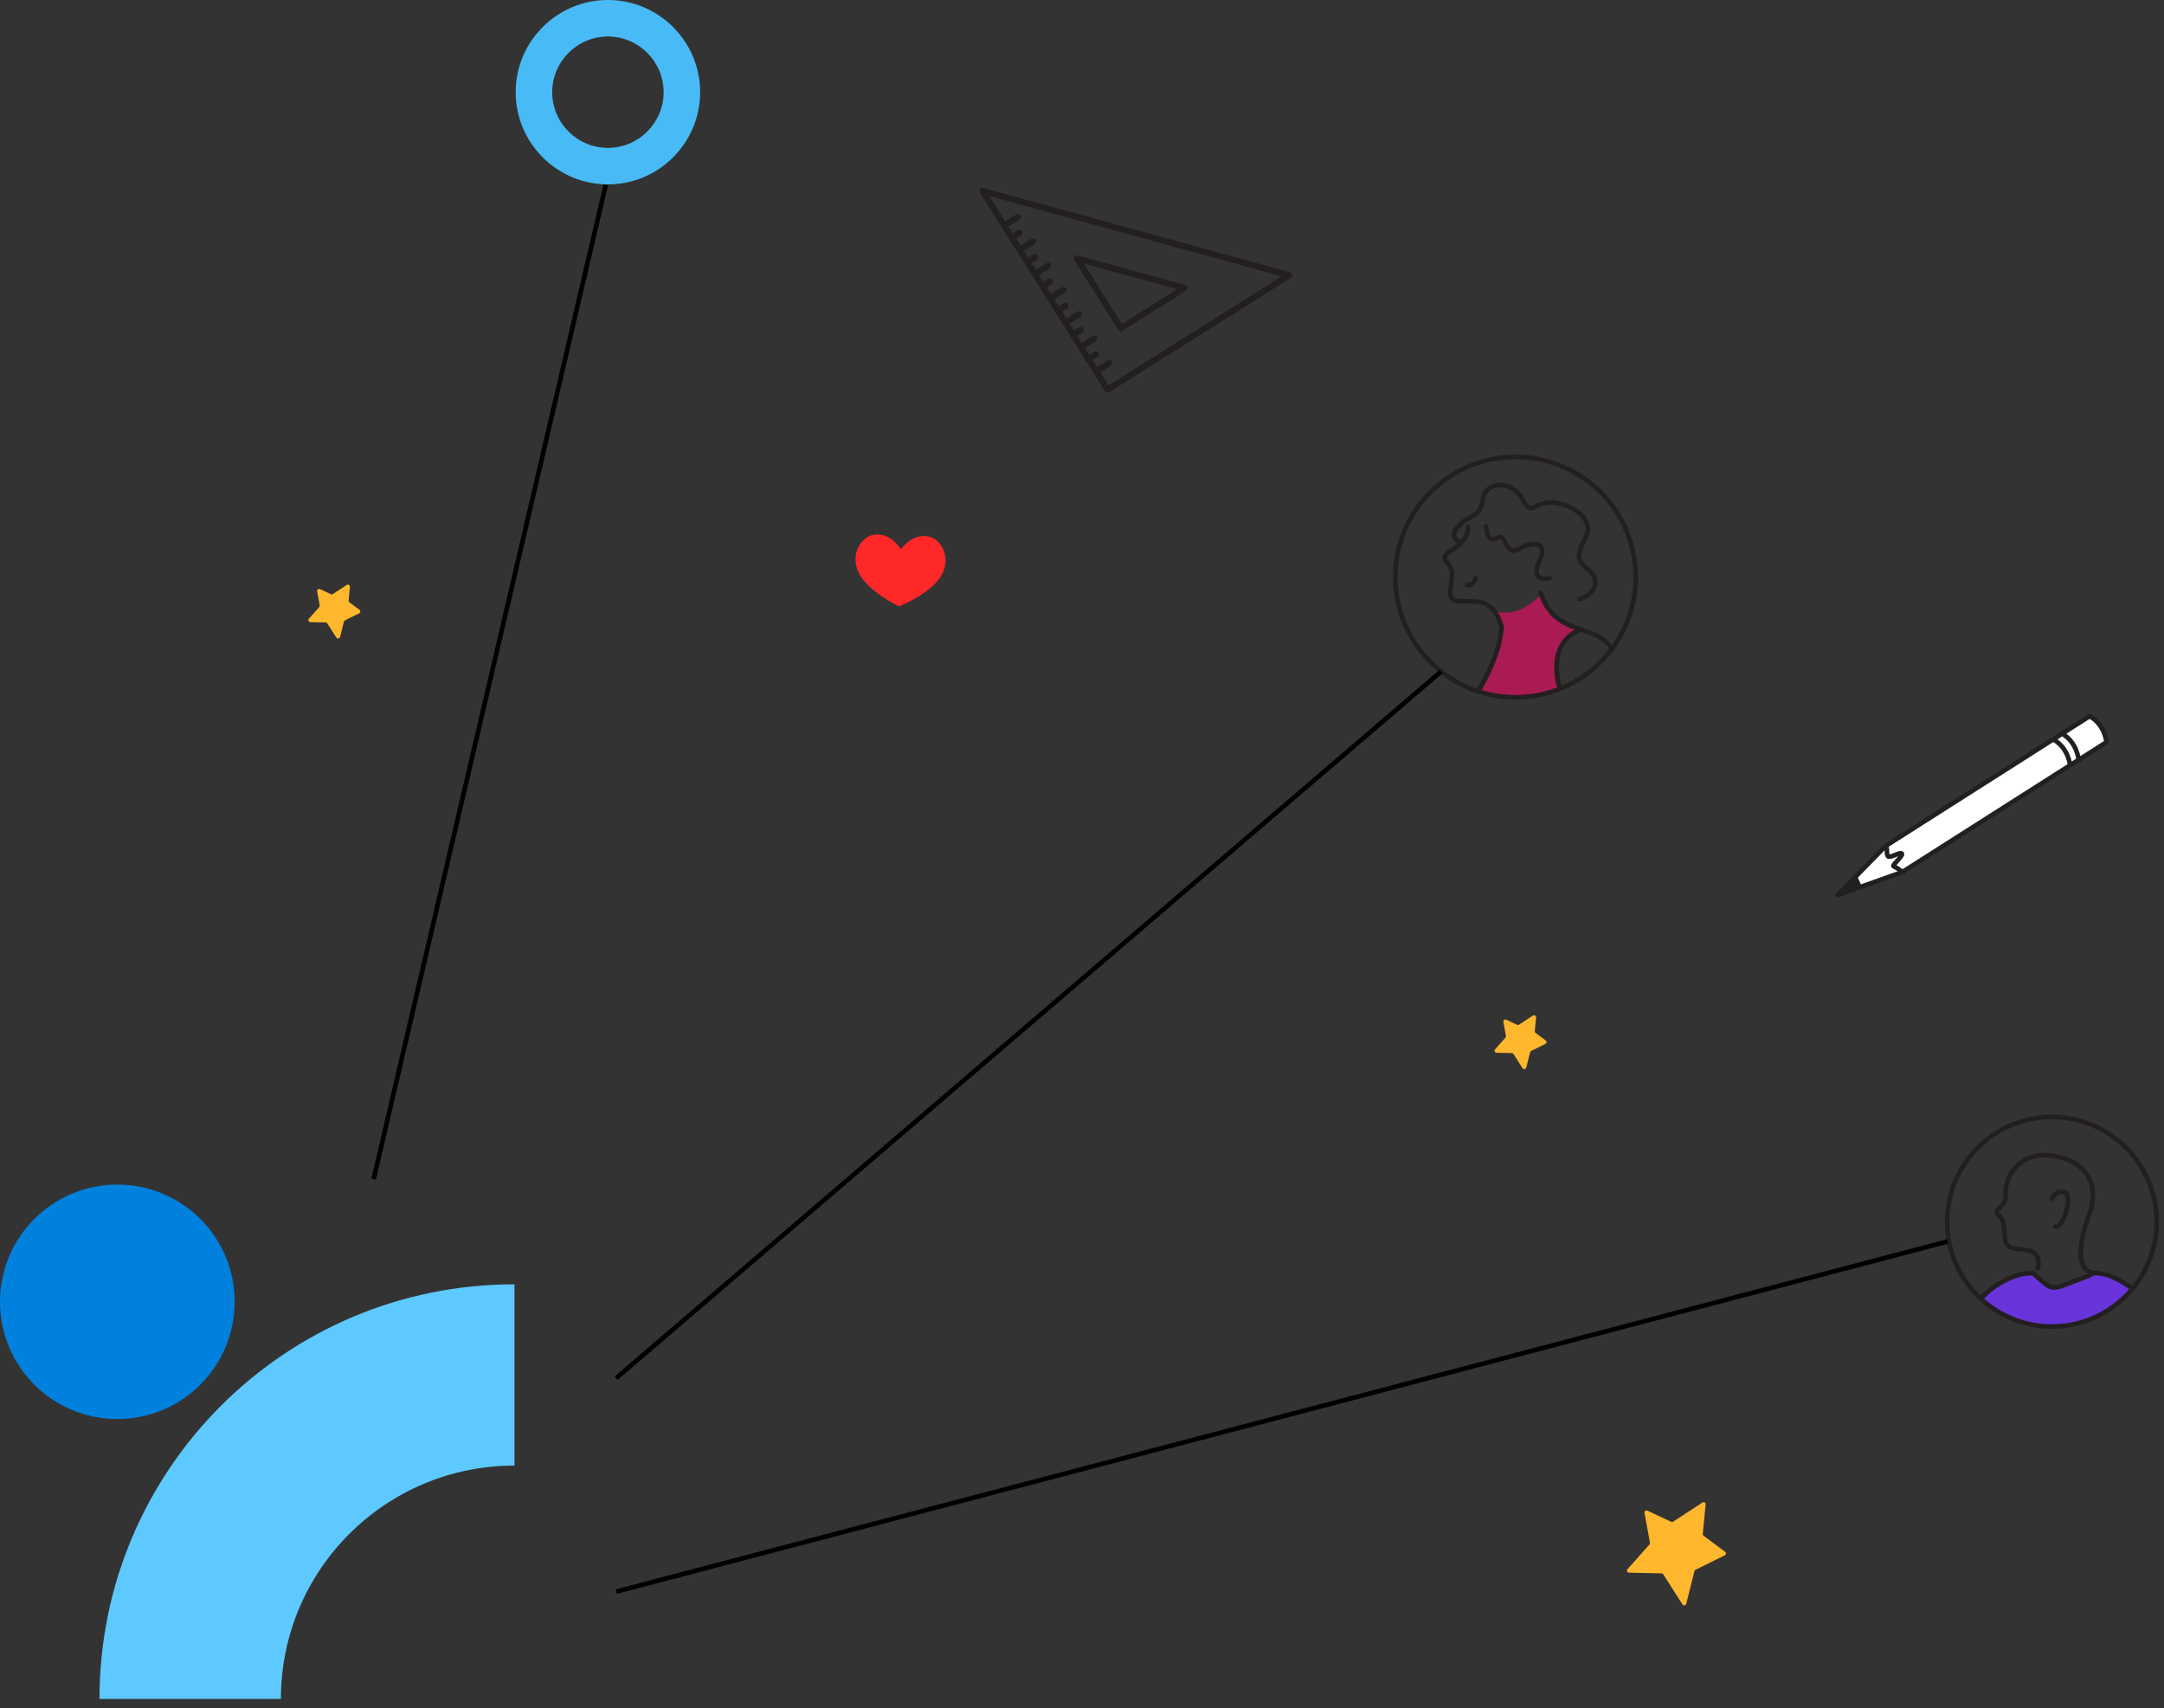 <svg width="223" height="176" viewBox="0 0 223 176" fill="none" xmlns="http://www.w3.org/2000/svg">
<rect x="0" y="0" width="223" height="176" fill="#333333" stroke="none"/>
<path d="M97.16 59.009C96.436 60.578 94.255 61.802 92.641 62.481C91.076 61.696 88.981 60.33 88.362 58.716C87.666 56.9 88.878 55.262 90.041 55.098C91.162 54.941 92.119 55.524 92.837 56.586C93.624 55.574 94.618 55.056 95.726 55.288C96.876 55.528 97.976 57.243 97.16 59.009Z" fill="#FF2828"/>
<path d="M175.438 154.821C175.587 154.724 175.782 154.842 175.765 155.019L175.471 158.054C175.463 158.128 175.495 158.201 175.555 158.245L177.776 159.9C177.903 159.995 177.885 160.19 177.743 160.26L174.726 161.744C174.67 161.772 174.629 161.823 174.614 161.883L173.766 165.262C173.721 165.442 173.482 165.481 173.381 165.324L171.398 162.216C171.36 162.157 171.294 162.12 171.223 162.118L167.864 162.048C167.683 162.045 167.59 161.831 167.71 161.695L169.976 159.142C170.02 159.093 170.038 159.027 170.026 158.963L169.466 155.886C169.436 155.717 169.609 155.583 169.765 155.656L172.213 156.805C172.28 156.836 172.358 156.831 172.419 156.791L175.438 154.821Z" fill="#FFB82D"/>
<path d="M157.969 104.645C158.118 104.548 158.314 104.666 158.296 104.843L158.161 106.241C158.153 106.315 158.185 106.387 158.245 106.432L159.284 107.206C159.411 107.3 159.393 107.496 159.251 107.566L157.79 108.284C157.734 108.312 157.694 108.363 157.678 108.423L157.282 110.001C157.237 110.182 156.998 110.221 156.898 110.064L155.966 108.605C155.928 108.545 155.863 108.508 155.792 108.507L154.224 108.474C154.043 108.47 153.95 108.256 154.07 108.121L155.133 106.922C155.177 106.874 155.195 106.808 155.184 106.744L154.921 105.3C154.89 105.13 155.063 104.997 155.219 105.07L156.334 105.593C156.4 105.624 156.478 105.618 156.54 105.578L157.969 104.645Z" fill="#FFB82D"/>
<path d="M35.731 60.277C35.88 60.18 36.075 60.298 36.058 60.476L35.922 61.873C35.915 61.947 35.947 62.02 36.007 62.064L37.045 62.838C37.172 62.932 37.155 63.128 37.012 63.198L35.552 63.916C35.496 63.944 35.455 63.995 35.44 64.055L35.044 65.633C34.998 65.814 34.759 65.853 34.659 65.696L33.728 64.237C33.69 64.177 33.624 64.14 33.553 64.139L31.986 64.106C31.805 64.102 31.712 63.888 31.831 63.753L32.895 62.554C32.938 62.506 32.957 62.44 32.945 62.376L32.682 60.932C32.652 60.762 32.825 60.629 32.981 60.702L34.095 61.225C34.162 61.256 34.24 61.251 34.301 61.21L35.731 60.277Z" fill="#FFB82D"/>
<path d="M162.88 64.853C161.334 64.312 159.647 63.737 158.827 61.283C158.827 61.283 157.759 62.356 156.517 62.857C155.276 63.356 154.059 63.016 154.059 63.016C154.399 63.411 154.526 63.835 154.734 64.639C154.734 64.639 154.789 67.273 152.371 71.256C152.371 71.256 153.328 71.814 157.12 71.814C157.985 71.814 160.028 71.233 160.759 70.972C160.599 70.211 159.24 66.366 162.88 64.854V64.853Z" fill="#AA1A53"/>
<path d="M156.174 71.85C163.014 71.85 168.559 66.305 168.559 59.465C168.559 52.625 163.014 47.08 156.174 47.08C149.334 47.08 143.789 52.625 143.789 59.465C143.789 66.305 149.334 71.85 156.174 71.85Z" stroke="#231F20" stroke-width="0.476" stroke-linecap="round" stroke-linejoin="round"/>
<path d="M151.261 54.281C151.261 54.281 151.473 54.942 150.598 55.916C149.723 56.892 148.372 57.045 149.041 57.872C149.709 58.7 149.704 58.892 149.557 60.003C149.41 61.115 149.194 61.878 150.462 61.954C151.73 62.028 153.903 61.398 154.733 64.616" stroke="#231F20" stroke-width="0.476" stroke-linecap="round" stroke-linejoin="round"/>
<path d="M150.598 55.916C150.598 55.916 149.185 55.529 150.221 54.289C151.257 53.049 152.556 53.395 152.804 51.478C153.052 49.56 155.748 49.446 156.81 51.324C157.872 53.202 157.791 52.007 159.49 51.786C161.188 51.566 164.503 53.189 163.415 55.337C162.328 57.485 162.55 57.761 163.789 58.797C165.03 59.833 164.216 61.348 162.782 61.73" stroke="#231F20" stroke-width="0.476" stroke-linecap="round" stroke-linejoin="round"/>
<path d="M158.773 61.12C160.29 65.661 164.399 64.146 166.106 66.863" stroke="#231F20" stroke-width="0.476" stroke-linecap="round" stroke-linejoin="round"/>
<path d="M153.145 54.251C153.145 54.251 153.246 56.102 154.265 55.438C155.285 54.775 155.019 57.47 156.583 56.548C158.146 55.626 159.522 55.936 158.661 57.758C157.801 59.579 158.841 59.778 159.691 59.564" stroke="#231F20" stroke-width="0.476" stroke-linecap="round" stroke-linejoin="round"/>
<path d="M152.085 59.584C152.085 59.584 151.78 60.379 151.162 60.301" stroke="#231F20" stroke-width="0.476" stroke-linecap="round" stroke-linejoin="round"/>
<path d="M154.736 64.617C154.736 64.617 154.736 67.255 152.318 71.237" stroke="#231F20" stroke-width="0.476" stroke-linecap="round" stroke-linejoin="round"/>
<path d="M160.76 70.973C160.76 70.973 159.12 66.415 162.882 64.855" stroke="#231F20" stroke-width="0.476" stroke-linecap="round" stroke-linejoin="round"/>
<path d="M204.113 133.846C204.887 132.921 207.399 131.27 208.841 131.27H209.629C211.911 133.175 211.008 133.046 215.185 131.5L215.501 131.27C216.142 130.949 219.068 131.97 219.78 132.757C219.78 132.757 217.299 136.276 212.006 136.684C207.529 137.028 204.113 133.844 204.113 133.844V133.846Z" fill="#6834D9"/>
<path d="M210.004 130.668C210.241 129.375 209.745 128.858 208.436 128.742C207.207 128.633 206.678 128.555 206.581 127.404L206.511 126.351C206.481 125.904 206.27 125.488 205.928 125.2L205.908 125.184C205.747 125.049 205.735 124.804 205.882 124.653L206.26 124.267C206.543 123.976 206.696 123.585 206.684 123.181L206.68 123.018C206.614 120.692 208.592 118.831 210.909 119.035C210.909 119.035 216.128 119.117 215.637 123.811C215.595 124.213 215.488 124.603 215.345 124.981C214.812 126.371 213.401 130.598 215.651 131.185" stroke="#231F20" stroke-width="0.476" stroke-linecap="round" stroke-linejoin="round"/>
<path d="M219.78 132.758C219.187 132.469 217.53 131.049 215.65 131.182L215.318 131.425C210.92 133.05 211.871 133.187 209.47 131.182C208.8 131.182 208.133 131.296 207.509 131.536C205.959 132.131 204.776 133.056 204.115 133.846" stroke="#231F20" stroke-width="0.476" stroke-linecap="round" stroke-linejoin="round"/>
<path d="M211.449 136.687C217.412 136.687 222.246 131.853 222.246 125.89C222.246 119.927 217.412 115.093 211.449 115.093C205.486 115.093 200.652 119.927 200.652 125.89C200.652 131.853 205.486 136.687 211.449 136.687Z" stroke="#231F20" stroke-width="0.476" stroke-linecap="round" stroke-linejoin="round"/>
<path d="M211.449 123.507C211.449 123.507 211.849 122.525 212.766 122.851C213.683 123.179 212.569 126.718 211.783 126.391" stroke="#231F20" stroke-width="0.476" stroke-linecap="round" stroke-linejoin="round"/>
<path d="M101.252 19.677L132.861 28.358L114.139 40.145L101.252 19.677Z" stroke="#231F20" stroke-width="0.635" stroke-linejoin="round"/>
<path d="M110.986 26.633L122.081 29.68L115.509 33.817L110.986 26.633Z" stroke="#231F20" stroke-width="0.635" stroke-linejoin="round"/>
<path d="M103.521 23.223L104.864 22.378" stroke="#231F20" stroke-width="0.635" stroke-linecap="round"/>
<path d="M104.309 24.475L105.065 23.998" stroke="#231F20" stroke-width="0.635" stroke-linecap="round"/>
<path d="M105.096 25.726L106.439 24.88" stroke="#231F20" stroke-width="0.635" stroke-linecap="round"/>
<path d="M105.885 26.977L106.642 26.5" stroke="#231F20" stroke-width="0.635" stroke-linecap="round"/>
<path d="M106.672 28.228L108.015 27.383" stroke="#231F20" stroke-width="0.635" stroke-linecap="round"/>
<path d="M107.459 29.479L108.216 29.003" stroke="#231F20" stroke-width="0.635" stroke-linecap="round"/>
<path d="M108.248 30.73L109.591 29.885" stroke="#231F20" stroke-width="0.635" stroke-linecap="round"/>
<path d="M109.035 31.982L109.792 31.506" stroke="#231F20" stroke-width="0.635" stroke-linecap="round"/>
<path d="M109.822 33.233L111.165 32.388" stroke="#231F20" stroke-width="0.635" stroke-linecap="round"/>
<path d="M110.611 34.485L111.368 34.008" stroke="#231F20" stroke-width="0.635" stroke-linecap="round"/>
<path d="M111.398 35.736L112.741 34.89" stroke="#231F20" stroke-width="0.635" stroke-linecap="round"/>
<path d="M112.186 36.987L112.942 36.51" stroke="#231F20" stroke-width="0.635" stroke-linecap="round"/>
<path d="M112.973 38.239L114.315 37.393" stroke="#231F20" stroke-width="0.635" stroke-linecap="round"/>
<g clip-path="url(#clip0_4040_13506)">
<path d="M217.069 76.473C217.069 76.473 216.925 74.673 215.337 73.794L194.313 87.17L189.352 92.235L196.045 89.849L217.069 76.473Z" fill="white" stroke="#221F20" stroke-width="0.476" stroke-linecap="round" stroke-linejoin="round"/>
<path d="M213.322 78.866C213.322 78.866 213.178 77.066 211.59 76.187L213.322 78.866Z" fill="white"/>
<path d="M213.322 78.866C213.322 78.866 213.178 77.066 211.59 76.187" stroke="#221F20" stroke-width="0.476" stroke-linecap="round" stroke-linejoin="round"/>
<path d="M214.193 78.254C214.193 78.254 214.049 76.454 212.461 75.575L214.193 78.254Z" fill="white"/>
<path d="M214.193 78.254C214.193 78.254 214.049 76.454 212.461 75.575" stroke="#221F20" stroke-width="0.476" stroke-linecap="round" stroke-linejoin="round"/>
<path d="M194.316 87.171C194.542 87.394 194.364 87.98 194.545 88.218C194.741 88.477 195.844 87.722 195.988 87.966C196.13 88.201 194.939 89.165 195.126 89.254C195.639 89.499 196.045 89.848 196.045 89.848" fill="white"/>
<path d="M194.316 87.171C194.542 87.394 194.364 87.98 194.545 88.218C194.741 88.477 195.844 87.722 195.988 87.966C196.13 88.201 194.939 89.165 195.126 89.254C195.639 89.499 196.045 89.848 196.045 89.848" stroke="#221F20" stroke-width="0.476" stroke-linecap="round" stroke-linejoin="round"/>
<path d="M191.347 90.203L191.862 91.343L189.357 92.235L191.347 90.203Z" fill="#221F20"/>
</g>
<path d="M148.502 69.19L63.498 142" stroke="black" stroke-width="0.476"/>
<path d="M62.424 19.044L38.5 121.5" stroke="black" stroke-width="0.476"/>
<path d="M63.498 164L200.695 127.923" stroke="black" stroke-width="0.476"/>
<path d="M62.644 18.999C67.884 18.999 72.148 14.737 72.148 9.499C72.148 4.262 67.884 0 62.644 0C57.404 0 53.14 4.262 53.14 9.499C53.14 14.737 57.404 18.999 62.644 18.999ZM62.644 3.762C65.809 3.762 68.385 6.336 68.385 9.499C68.385 12.663 65.809 15.237 62.644 15.237C59.479 15.237 56.904 12.663 56.904 9.499C56.904 6.336 59.479 3.762 62.644 3.762Z" fill="#48BBF6"/>
<g clip-path="url(#clip1_4040_13506)">
<path fill-rule="evenodd" clip-rule="evenodd" d="M53.017 151.013C39.719 151.013 28.947 161.775 28.947 175.06H10.25C10.25 151.458 29.393 132.333 53.017 132.333V151.013Z" fill="#5DC9FF"/>
<path d="M12.091 146.218C18.768 146.218 24.182 140.81 24.182 134.139C24.182 127.467 18.768 122.059 12.091 122.059C5.413 122.059 0 127.467 0 134.139C0 140.81 5.413 146.218 12.091 146.218Z" fill="#0081DE"/>
</g>
<defs>
<clipPath id="clip0_4040_13506">
<rect width="25.391" height="22.96" fill="white" transform="matrix(0.272 -0.962 -0.962 -0.272 211.092 98.681)"/>
</clipPath>
<clipPath id="clip1_4040_13506">
<rect width="53" height="53" fill="white" transform="translate(0 122.059)"/>
</clipPath>
</defs>
</svg>
